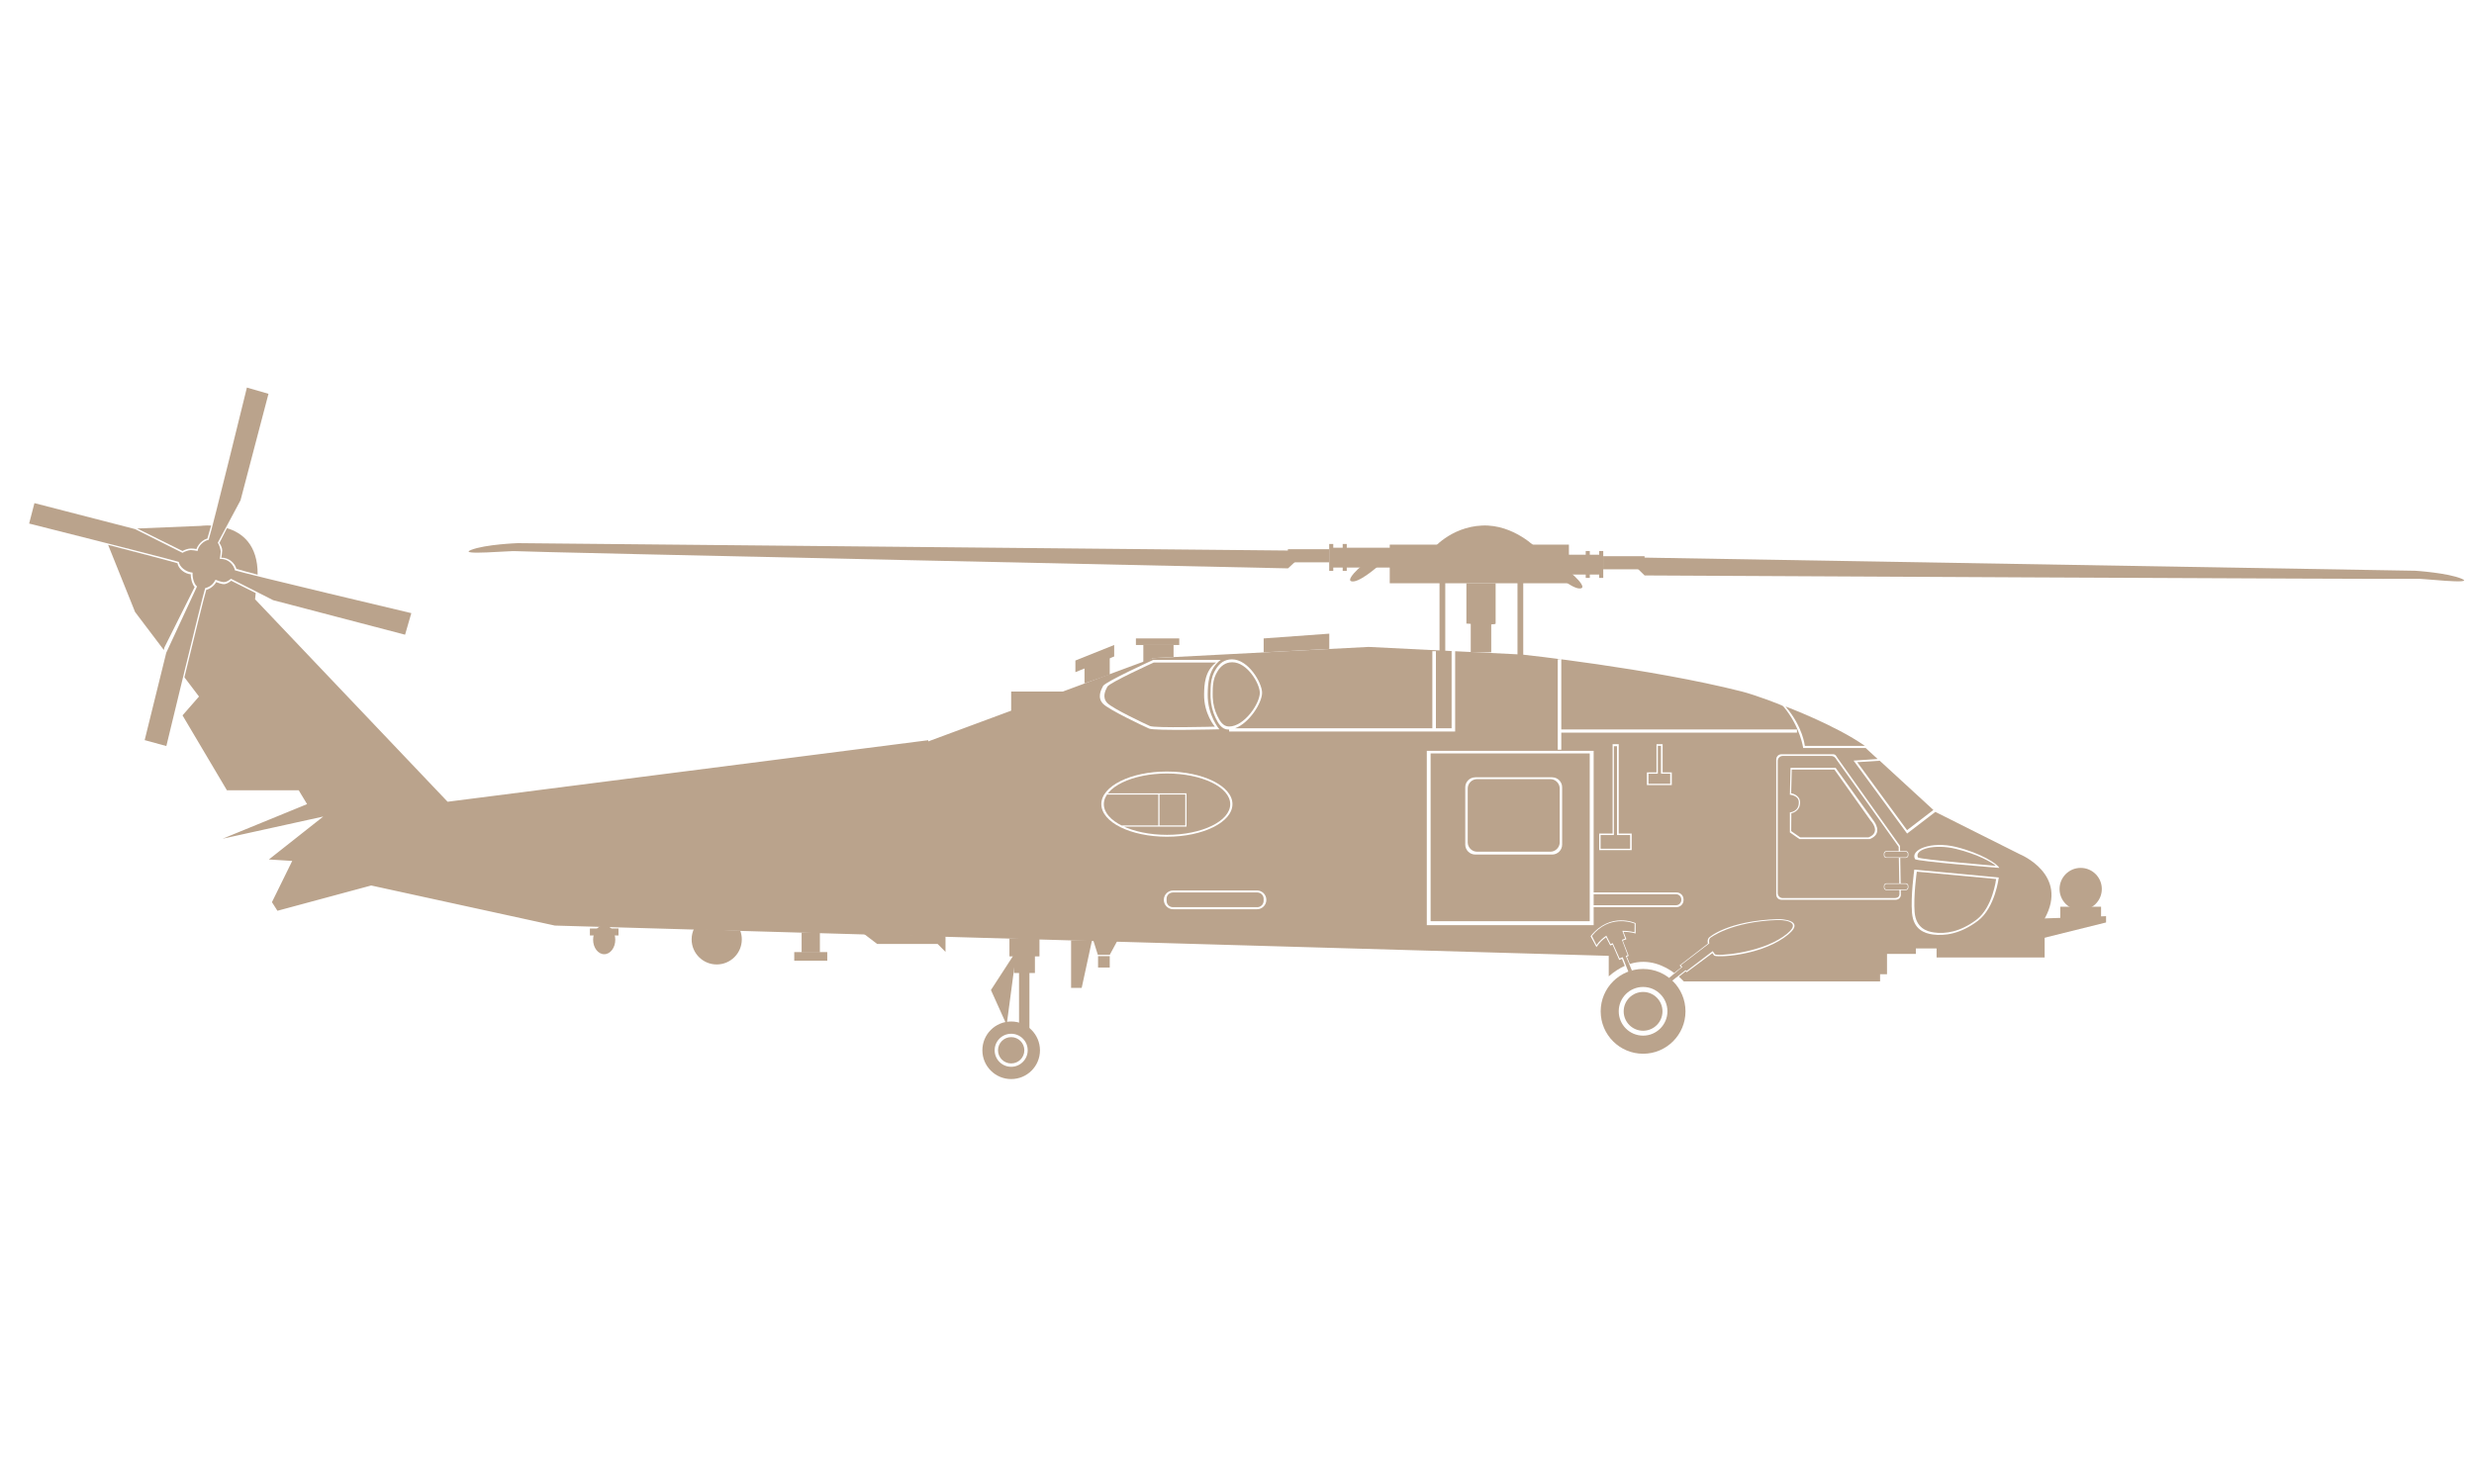 <?xml version="1.0" encoding="utf-8"?>
<!-- Generator: Adobe Illustrator 27.6.1, SVG Export Plug-In . SVG Version: 6.00 Build 0)  -->
<svg version="1.1" xmlns="http://www.w3.org/2000/svg" xmlns:xlink="http://www.w3.org/1999/xlink" x="0px" y="0px"
	 viewBox="0 0 500 300" style="enable-background:new 0 0 500 300;" xml:space="preserve">
<style type="text/css">
	.st0{display:none;}
	.st1{display:inline;fill:#16A6D8;}
	.st2{fill:#033449;}
	.st3{fill-rule:evenodd;clip-rule:evenodd;fill:#253744;}
	.st4{fill-rule:evenodd;clip-rule:evenodd;fill:#033449;}
	.st5{fill:#253744;}
	.st6{fill:#9E8961;}
	.st7{fill:#053349;}
	.st8{fill:#00334A;}
	.st9{fill:#1A1A1A;}
	.st10{fill:#CCCCCC;}
	.st11{fill:#1D3D49;}
	.st12{fill:#003C54;}
	.st13{fill:#FFFFFF;}
	.st14{fill:#E8E8E8;}
	.st15{fill:#0E2A35;}
	.st16{fill:#D3D3D3;}
	.st17{fill:#A7A7A7;}
	.st18{fill:#3F6576;}
	.st19{fill:#2D3841;}
	.st20{opacity:0.6;fill:#003C54;fill-opacity:0.6;}
	.st21{fill:#0D2A35;}
	.st22{fill:#DBBB6B;}
	.st23{fill:#FFFCB4;}
	.st24{fill:none;stroke:#3F6576;stroke-miterlimit:10;}
	.st25{opacity:0.2;fill:#3F6576;}
	.st26{opacity:0.7;}
	.st27{clip-path:url(#SVGID_00000171698643756555322600000018443674168383881149_);fill:#3F6576;}
	.st28{clip-path:url(#SVGID_00000171698643756555322600000018443674168383881149_);}
	.st29{filter:url(#Adobe_OpacityMaskFilter);}
	.st30{filter:url(#Adobe_OpacityMaskFilter_00000041985570551721523120000017531769921710688191_);}
	
		.st31{mask:url(#SVGID_00000067208165580451113440000012281647392903563924_);fill:url(#SVGID_00000170998700746572009600000011382028751009382310_);}
	.st32{opacity:0.7;fill:url(#SVGID_00000146491657069769096220000003155674132938195886_);}
	.st33{filter:url(#Adobe_OpacityMaskFilter_00000096042587066586812020000006585412469328731780_);}
	.st34{filter:url(#Adobe_OpacityMaskFilter_00000101070107320382632560000005362324154410454156_);}
	
		.st35{mask:url(#SVGID_00000043458967761060338240000002909863608730685847_);fill:url(#SVGID_00000141420356750274805580000004880392385066664119_);}
	.st36{fill:url(#SVGID_00000011710277618807581530000017425352153616355757_);}
	.st37{filter:url(#Adobe_OpacityMaskFilter_00000036249310817412607460000003131328244484090545_);}
	.st38{filter:url(#Adobe_OpacityMaskFilter_00000088840313250805255220000001507284920255737526_);}
	
		.st39{mask:url(#SVGID_00000103967128712772495480000013404614661817485990_);fill:url(#SVGID_00000031916263505973936500000004521010312550379148_);}
	.st40{opacity:0.7;fill:url(#SVGID_00000114784651026888832120000010400664094002050985_);}
	.st41{filter:url(#Adobe_OpacityMaskFilter_00000106121519169641517100000006767628428839899327_);}
	.st42{filter:url(#Adobe_OpacityMaskFilter_00000114058553958038876600000010711487880245941397_);}
	
		.st43{mask:url(#SVGID_00000070824631241365150130000007147644801106319768_);fill:url(#SVGID_00000091721984497176897700000010167939325822028194_);}
	.st44{fill:url(#SVGID_00000129892893877466951400000013493576189883324561_);}
	.st45{filter:url(#Adobe_OpacityMaskFilter_00000158715485491927164690000007992558466690611375_);}
	.st46{filter:url(#Adobe_OpacityMaskFilter_00000078762193068184626010000001449031840308426131_);}
	
		.st47{mask:url(#SVGID_00000063619590270929743570000010489764561687728046_);fill:url(#SVGID_00000031903251211231731370000011731795078269004215_);}
	.st48{opacity:0.7;fill:url(#SVGID_00000023247348016713056420000007560317259202810532_);}
	.st49{filter:url(#Adobe_OpacityMaskFilter_00000072240220008965647880000003611024355467144088_);}
	.st50{filter:url(#Adobe_OpacityMaskFilter_00000062150613200893922670000008491674907431865001_);}
	
		.st51{mask:url(#SVGID_00000026142746158211886140000008316566788593555892_);fill:url(#SVGID_00000003067403097139101590000015439419592982773922_);}
	.st52{fill:url(#SVGID_00000032613615249102292140000009520527534714209669_);}
	.st53{filter:url(#Adobe_OpacityMaskFilter_00000153663501900136019890000016270549410287706774_);}
	.st54{filter:url(#Adobe_OpacityMaskFilter_00000008125902624803672030000018433759839802047370_);}
	
		.st55{mask:url(#SVGID_00000026873730373226809330000008166821105602511262_);fill:url(#SVGID_00000102505288960268953270000010659106641130971839_);}
	.st56{opacity:0.7;fill:url(#SVGID_00000136394292130345189500000007546650129086145681_);}
	.st57{filter:url(#Adobe_OpacityMaskFilter_00000170236615939711890200000017613574020945628300_);}
	.st58{filter:url(#Adobe_OpacityMaskFilter_00000075120202030590367490000007659892865805249680_);}
	
		.st59{mask:url(#SVGID_00000067936222952913221900000003232766432787131293_);fill:url(#SVGID_00000004547930364120484010000009337818312989012661_);}
	.st60{fill:url(#SVGID_00000029761761513616602700000015924377720335184029_);}
	.st61{filter:url(#Adobe_OpacityMaskFilter_00000036242004530528922130000011785277377765205392_);}
	.st62{filter:url(#Adobe_OpacityMaskFilter_00000075841979681473769380000008111113846342306968_);}
	
		.st63{mask:url(#SVGID_00000141449373929707324010000011025899031455958926_);fill:url(#SVGID_00000089546211243893892620000003665940352489457327_);}
	.st64{opacity:0.7;fill:url(#SVGID_00000132048851198164537690000001601280078105932951_);}
	.st65{filter:url(#Adobe_OpacityMaskFilter_00000156554354775657893330000010066286366549641380_);}
	.st66{filter:url(#Adobe_OpacityMaskFilter_00000072249690602958135770000014444536427374968486_);}
	
		.st67{mask:url(#SVGID_00000049182381262998026430000003378159924222189195_);fill:url(#SVGID_00000057866796646646049160000010929738191180021172_);}
	.st68{fill:url(#SVGID_00000132798791495052791310000003936058049147271836_);}
	.st69{filter:url(#Adobe_OpacityMaskFilter_00000144330649748719834020000001714717781891550620_);}
	.st70{filter:url(#Adobe_OpacityMaskFilter_00000140731000157071187220000005867546435792415385_);}
	
		.st71{mask:url(#SVGID_00000052090322770676177670000001651472307376146109_);fill:url(#SVGID_00000005267393233107825190000014385147409374407831_);}
	.st72{opacity:0.7;fill:url(#SVGID_00000059281366175107365800000000572693238152586144_);}
	.st73{filter:url(#Adobe_OpacityMaskFilter_00000060004706220940560920000011287393517456354227_);}
	.st74{filter:url(#Adobe_OpacityMaskFilter_00000127044772985839402280000008596748619516944264_);}
	
		.st75{mask:url(#SVGID_00000037665650378655245550000000025893575289800587_);fill:url(#SVGID_00000108273993775817676200000002899680305638633911_);}
	.st76{fill:url(#SVGID_00000076584826222170728730000009093514990402861973_);}
	.st77{filter:url(#Adobe_OpacityMaskFilter_00000107551212549388652640000011350639525882902461_);}
	.st78{filter:url(#Adobe_OpacityMaskFilter_00000070112378254766667550000002254809418792562609_);}
	
		.st79{mask:url(#SVGID_00000121974322541019817600000005532244690704818081_);fill:url(#SVGID_00000039816076336137347090000001280694877821435813_);}
	.st80{opacity:0.7;fill:url(#SVGID_00000106851673098563686030000015151094753248619444_);}
	.st81{filter:url(#Adobe_OpacityMaskFilter_00000006700594205690912950000016634838744932114826_);}
	.st82{filter:url(#Adobe_OpacityMaskFilter_00000041296099185362433340000016020051267479884944_);}
	
		.st83{mask:url(#SVGID_00000119087441348872371820000005828343798618768556_);fill:url(#SVGID_00000021813185403182736330000015774856779220695732_);}
	.st84{fill:url(#SVGID_00000072253019639989479410000007845495666258203314_);}
	.st85{filter:url(#Adobe_OpacityMaskFilter_00000131346152350809245140000011766321599618550200_);}
	.st86{filter:url(#Adobe_OpacityMaskFilter_00000124851742853730345910000004196745577767775104_);}
	
		.st87{mask:url(#SVGID_00000063626921048685386770000005151580068909107097_);fill:url(#SVGID_00000154423269673964330730000006547021471015055031_);}
	.st88{opacity:0.7;fill:url(#SVGID_00000034780779941017592380000002896158391548981177_);}
	.st89{filter:url(#Adobe_OpacityMaskFilter_00000133525544450718739300000013955779654741386887_);}
	.st90{filter:url(#Adobe_OpacityMaskFilter_00000078024459287020880860000003962378606426090382_);}
	
		.st91{mask:url(#SVGID_00000070821603775557649070000015322373598661371825_);fill:url(#SVGID_00000104666850541769760160000017295713542663153063_);}
	.st92{fill:url(#SVGID_00000033344658705056273960000007922030341492314286_);}
	.st93{opacity:0.8;fill:#3F6576;}
	.st94{clip-path:url(#SVGID_00000046340782457089599970000007743517386427630469_);}
	.st95{clip-path:url(#SVGID_00000094580213505517329650000015635699778387123637_);}
	.st96{clip-path:url(#SVGID_00000165949452635968251880000014682285323116611508_);}
	.st97{clip-path:url(#SVGID_00000031912583282523715320000017061461774308173700_);fill:#3F6576;}
	.st98{clip-path:url(#SVGID_00000031912583282523715320000017061461774308173700_);}
	.st99{filter:url(#Adobe_OpacityMaskFilter_00000154400311468951851310000009609286332354898613_);}
	.st100{filter:url(#Adobe_OpacityMaskFilter_00000175316369623831448000000013563740285800868501_);}
	
		.st101{mask:url(#SVGID_00000126323346684350283100000009723008957447336087_);fill:url(#SVGID_00000054983385621548352000000011175962757514935722_);}
	.st102{opacity:0.7;fill:url(#SVGID_00000005256692134458514140000007501776949415183011_);}
	.st103{filter:url(#Adobe_OpacityMaskFilter_00000152260525141843285610000018178138504383188671_);}
	.st104{filter:url(#Adobe_OpacityMaskFilter_00000051350125636940378440000011180965348404120454_);}
	
		.st105{mask:url(#SVGID_00000022544748887478181590000004130228776667696059_);fill:url(#SVGID_00000090254871026812680660000018327336346661765270_);}
	.st106{fill:url(#SVGID_00000013914370477099189850000011660806749018033585_);}
	.st107{filter:url(#Adobe_OpacityMaskFilter_00000135669927107748861770000013371394194330471052_);}
	.st108{filter:url(#Adobe_OpacityMaskFilter_00000152984714418821286300000016220275460646675871_);}
	
		.st109{mask:url(#SVGID_00000126303773747049409010000014502683870058797246_);fill:url(#SVGID_00000134948756320065970490000013761888168943928755_);}
	.st110{opacity:0.7;fill:url(#SVGID_00000171688599311873312720000005039765679619169702_);}
	.st111{filter:url(#Adobe_OpacityMaskFilter_00000088122829209208614500000008691878238398403238_);}
	.st112{filter:url(#Adobe_OpacityMaskFilter_00000143591489059783466660000005077294279615750559_);}
	
		.st113{mask:url(#SVGID_00000137821999900672042440000006191665469491840136_);fill:url(#SVGID_00000164493129102875649740000001510873068747276719_);}
	.st114{fill:url(#SVGID_00000018198457133169105630000010016911168107526033_);}
	.st115{filter:url(#Adobe_OpacityMaskFilter_00000059275735374631857930000004047848898929642138_);}
	.st116{filter:url(#Adobe_OpacityMaskFilter_00000138568827400548315310000010446757070601338291_);}
	
		.st117{mask:url(#SVGID_00000093149930192217499350000017331479845885756591_);fill:url(#SVGID_00000158013969261326897490000002117499052686845321_);}
	.st118{opacity:0.7;fill:url(#SVGID_00000061464647656376588340000011032362738469513121_);}
	.st119{filter:url(#Adobe_OpacityMaskFilter_00000016047684335347620660000003812382783790192302_);}
	.st120{filter:url(#Adobe_OpacityMaskFilter_00000040534434618398322800000007031382979874293396_);}
	
		.st121{mask:url(#SVGID_00000060002986839556981840000017565674475865231767_);fill:url(#SVGID_00000044174382724375559890000011168845407342812602_);}
	.st122{fill:url(#SVGID_00000182528142988341635040000010638305373273055142_);}
	.st123{filter:url(#Adobe_OpacityMaskFilter_00000039850237611185755320000001485208972237904569_);}
	.st124{filter:url(#Adobe_OpacityMaskFilter_00000147219779299238524630000017951289599886450334_);}
	
		.st125{mask:url(#SVGID_00000071523983789004775470000007688663851220833945_);fill:url(#SVGID_00000039096695598365820210000002186535199988003209_);}
	.st126{opacity:0.7;fill:url(#SVGID_00000170248462590722288650000010175394783661939890_);}
	.st127{filter:url(#Adobe_OpacityMaskFilter_00000083050569188669892940000005069788263112275390_);}
	.st128{filter:url(#Adobe_OpacityMaskFilter_00000170239545960400875680000011009290713339300273_);}
	
		.st129{mask:url(#SVGID_00000029763364892830108250000006072655926398370701_);fill:url(#SVGID_00000033368830446308924910000002411494852743067581_);}
	.st130{fill:url(#SVGID_00000176006162406184294200000011693033447585444278_);}
	.st131{filter:url(#Adobe_OpacityMaskFilter_00000068658137653826139370000015665591285848581518_);}
	.st132{filter:url(#Adobe_OpacityMaskFilter_00000115512070843488671930000016312057272625123507_);}
	
		.st133{mask:url(#SVGID_00000108988204982219430290000011155360743372749232_);fill:url(#SVGID_00000147930432446396522570000013318351961697195696_);}
	.st134{opacity:0.7;fill:url(#SVGID_00000032650393782734629250000003454336741616723874_);}
	.st135{filter:url(#Adobe_OpacityMaskFilter_00000145060164241069100370000002185638491858156724_);}
	.st136{filter:url(#Adobe_OpacityMaskFilter_00000145041801911194974650000009176490905476122808_);}
	
		.st137{mask:url(#SVGID_00000025430004408006841350000010067181828888248748_);fill:url(#SVGID_00000131359261401294082020000006075587584037771651_);}
	.st138{fill:url(#SVGID_00000009573446486164697490000014756899434898121865_);}
	.st139{filter:url(#Adobe_OpacityMaskFilter_00000057107981680441118110000005312870929110690482_);}
	.st140{filter:url(#Adobe_OpacityMaskFilter_00000160910849107010015870000007294197654394789524_);}
	
		.st141{mask:url(#SVGID_00000057147851576888247590000008891670443773711748_);fill:url(#SVGID_00000072970079916859175290000013333100559217905325_);}
	.st142{opacity:0.7;fill:url(#SVGID_00000152982799708640494590000012870913423306492329_);}
	.st143{filter:url(#Adobe_OpacityMaskFilter_00000064351242010804238750000014093601458949982901_);}
	.st144{filter:url(#Adobe_OpacityMaskFilter_00000035528276350626379840000009420329947828370347_);}
	
		.st145{mask:url(#SVGID_00000027594483655918639940000004358427196815975098_);fill:url(#SVGID_00000012445955880508974200000003822163672013343673_);}
	.st146{fill:url(#SVGID_00000181789501283543115290000003717517229803874226_);}
	.st147{filter:url(#Adobe_OpacityMaskFilter_00000154408838686644932160000006268345027912766637_);}
	.st148{filter:url(#Adobe_OpacityMaskFilter_00000171695419093124570290000001986101095069969307_);}
	
		.st149{mask:url(#SVGID_00000080921896275130133440000005872300636050673803_);fill:url(#SVGID_00000098197497344489809880000008605167577617821598_);}
	.st150{opacity:0.7;fill:url(#SVGID_00000109020798767064942010000010846949048874212752_);}
	.st151{filter:url(#Adobe_OpacityMaskFilter_00000174592697032683146860000009501200656512698043_);}
	.st152{filter:url(#Adobe_OpacityMaskFilter_00000089543489659371767960000017398360558934342331_);}
	
		.st153{mask:url(#SVGID_00000110458555067985549200000009467471760192763069_);fill:url(#SVGID_00000170967066422250773550000000427073044010468518_);}
	.st154{fill:url(#SVGID_00000088095599285386947800000017739894047650007452_);}
	.st155{filter:url(#Adobe_OpacityMaskFilter_00000078728213698059865550000011344475897338618046_);}
	.st156{filter:url(#Adobe_OpacityMaskFilter_00000100349339128739572990000006212834362333442691_);}
	
		.st157{mask:url(#SVGID_00000019667685744288172000000010168109749298409368_);fill:url(#SVGID_00000088122281881606407650000013710432414997736085_);}
	.st158{opacity:0.7;fill:url(#SVGID_00000152222357736031390840000004088344762992153770_);}
	.st159{filter:url(#Adobe_OpacityMaskFilter_00000078759220199725477970000012100017791805601711_);}
	.st160{filter:url(#Adobe_OpacityMaskFilter_00000125560913250166091220000003503205378477625220_);}
	
		.st161{mask:url(#SVGID_00000153705983872065345280000011099998002815019187_);fill:url(#SVGID_00000052094651556356473420000002738793598098992269_);}
	.st162{fill:url(#SVGID_00000166662287948187844600000002235217629426714757_);}
	.st163{clip-path:url(#SVGID_00000080164512524833411530000003275074378249765263_);}
	.st164{clip-path:url(#SVGID_00000133498836595285823900000007642542835967987114_);}
	.st165{clip-path:url(#SVGID_00000124157979945180998790000017039723757815062404_);}
	.st166{fill:#231F20;}
	.st167{fill:none;stroke:#231F20;stroke-width:0.767;stroke-miterlimit:10;}
	.st168{fill:none;}
	.st169{opacity:0.1;fill:#131313;}
	.st170{fill:#2E2E2D;}
	.st171{fill:#3C3C3B;}
	.st172{fill:#F0B87D;}
	.st173{opacity:0.1;fill:#050504;}
	.st174{clip-path:url(#SVGID_00000127023559550167302350000003424384605473666708_);}
	.st175{fill:#7B4F19;stroke:#9A9318;stroke-width:0;stroke-linecap:round;stroke-linejoin:round;}
	.st176{fill:#7B4F19;}
	.st177{fill:#333333;}
	.st178{fill:#DCC798;}
	.st179{fill:#BCBCBC;}
	.st180{fill:#6D6D6D;}
	.st181{clip-path:url(#SVGID_00000053511612795448616710000013620722945563376298_);}
	.st182{fill:#FFC990;}
	.st183{clip-path:url(#SVGID_00000043417966879877917670000006571956235830588816_);}
	.st184{opacity:0.1;fill:#1D1D1B;}
	.st185{fill:#A69983;}
	.st186{fill:#FAC48E;}
	.st187{fill:#262625;}
	.st188{clip-path:url(#SVGID_00000090974870592435051740000007235070064624287382_);}
	.st189{fill:#30302F;}
	.st190{fill:#131313;}
	.st191{clip-path:url(#SVGID_00000108992477906270880270000007922677888266920322_);}
	.st192{opacity:0.15;fill:#1D1D1B;}
	.st193{clip-path:url(#SVGID_00000109715432479144534360000016688372945977478300_);}
	.st194{fill:#565858;}
	.st195{clip-path:url(#SVGID_00000037675575878758228140000001839575176757821585_);}
	.st196{clip-path:url(#SVGID_00000148652330424276590700000002292199989149394309_);}
	.st197{fill:#CBBBA0;}
	.st198{fill:#FFCF9F;}
	.st199{clip-path:url(#SVGID_00000030451797759712086790000004292700975564735167_);}
	.st200{clip-path:url(#SVGID_00000155846470813557116050000013453521132216030338_);}
	.st201{fill:#D1D1D1;}
	.st202{fill:#603515;}
	.st203{fill:#E3E3E3;}
	.st204{fill:#121212;}
	.st205{fill:#1F333E;}
	.st206{fill:#2D2C2F;}
	.st207{fill:#0D0D0D;}
	.st208{clip-path:url(#SVGID_00000166676638345352179930000016672476654893398707_);}
	.st209{clip-path:url(#SVGID_00000129178977670617185140000009297036255363716026_);}
	.st210{fill:#1A171B;}
	.st211{fill:none;stroke:#6F7072;stroke-width:2.394;stroke-linecap:round;stroke-linejoin:round;stroke-miterlimit:10;}
	.st212{fill:#2B637D;}
	.st213{opacity:0.2;fill:#00334A;}
	.st214{opacity:0.2;fill:#1D1D1B;}
	.st215{opacity:0.6;}
	.st216{fill:#782407;}
	.st217{fill:none;stroke:#00334A;stroke-width:4.384;stroke-miterlimit:10;}
	.st218{fill:none;stroke:#00334A;stroke-width:1.032;stroke-miterlimit:10;}
	.st219{stroke:#00334A;stroke-width:5;stroke-miterlimit:10;}
	.st220{fill:none;stroke:#00334A;stroke-miterlimit:10;}
	.st221{fill:#00334A;stroke:#00334A;stroke-width:5.669;stroke-miterlimit:10;}
	.st222{fill:none;stroke:#00334A;stroke-width:0.454;stroke-miterlimit:10;}
	.st223{fill:none;stroke:#00334A;stroke-width:1.034;stroke-miterlimit:10;}
	.st224{fill:none;stroke:#00334A;stroke-width:1.139;stroke-miterlimit:10;}
	.st225{fill:none;stroke:#00334A;stroke-width:1.212;stroke-miterlimit:10;}
	.st226{stroke:#00334A;stroke-width:3.706;stroke-miterlimit:10;}
	.st227{fill:none;stroke:#00334A;stroke-width:0.993;stroke-miterlimit:10;}
	.st228{fill:none;stroke:#00334A;stroke-width:2;stroke-miterlimit:10;}
	.st229{display:none;fill:none;}
	.st230{fill:#043449;}
	.st231{fill:none;stroke:#043449;stroke-width:1.115;stroke-miterlimit:10;}
	.st232{stroke:#00334A;stroke-width:4.886;stroke-miterlimit:10;}
	.st233{fill:none;stroke:#00334A;stroke-width:0.755;stroke-miterlimit:10;}
	.st234{fill:none;stroke:#00334A;stroke-width:0.716;stroke-miterlimit:10;}
	.st235{fill:none;stroke:#00334A;stroke-width:0.758;stroke-miterlimit:10;}
	.st236{fill:none;stroke:#00334A;stroke-width:0.7;stroke-miterlimit:10;}
	.st237{fill:none;stroke:#00334A;stroke-width:0.571;stroke-miterlimit:10;}
	.st238{fill:none;stroke:#00334A;stroke-width:0.918;stroke-miterlimit:10;}
	.st239{fill:none;stroke:#00334A;stroke-width:1.07;stroke-miterlimit:10;}
	.st240{fill:none;stroke:#00334A;stroke-width:0.834;stroke-miterlimit:10;}
	.st241{fill:none;stroke:#00334A;stroke-width:1.166;stroke-miterlimit:10;}
	.st242{fill:none;stroke:#00334A;stroke-width:1.509;stroke-miterlimit:10;}
	.st243{fill:none;stroke:#00334A;stroke-width:3.019;stroke-miterlimit:10;}
	.st244{fill:none;stroke:#00334A;stroke-width:1.59;stroke-miterlimit:10;}
	.st245{fill:none;stroke:#033449;stroke-miterlimit:10;}
	.st246{fill:none;stroke:#033449;stroke-width:2;stroke-miterlimit:10;}
	.st247{fill:#033449;stroke:#FFFFFF;stroke-miterlimit:10;}
	.st248{fill:#233744;}
	.st249{fill:#BAA38C;}
	.st250{fill:none;stroke:#00334A;stroke-width:1.299;stroke-miterlimit:10;}
	.st251{fill:none;stroke:#00334A;stroke-width:1.331;stroke-miterlimit:10;}
</style>
<g id="BG" class="st0">
</g>
<g id="Layer_1">
	<g>
		<g>
			<path class="st249" d="M44.72,112.74c1.55-0.03,2.76,1.1,3.05,2.25c0.54,0.18,2.13,0.61,4.3,1.19l0-0.02
				c0.05-6.08-3.16-8.48-6.2-9.39l-1.53,2.99c0.29,0.43,0.57,0.98,0.57,1.54C44.92,111.56,44.79,112.5,44.72,112.74z"/>
			<path class="st249" d="M38.6,110.88c0.3,0,0.83,0.04,1.09,0.13c-0.04,0.06,0.61-1.73,2.22-2.13c0.13-0.4,0.4-1.34,0.76-2.64
				c-1.25-0.05-2.12,0.07-2.12,0.07l-12.83,0.53l9.17,4.55C37.31,111.13,38.06,110.88,38.6,110.88z"/>
			<path class="st249" d="M408.25,172.71l-17.11-8.58l-5.71,4.38l-10.82-14.75c0.2,0,4.88-0.32,4.88-0.32l11.65,10.69l-14.08-12.91
				h-12.63c0,0-0.58-4.35-4.04-8.45c-0.23-0.27-5.88-2.35-8.37-2.98c-18.57-4.71-44.43-7.47-44.43-7.47l-13.5-0.67v15.58v0.07v0.58
				h-45.68v-0.4c-0.04,0-0.09,0.01-0.13,0.01c-1.38,0-2.07-1.25-2.62-2.38c-0.56-1.16-0.93-2.59-1-4.07c-0.03-0.55,0-0.85,0-1.38
				c0-0.46,0.02-0.92,0.06-1.36c0.12-1.26,0.49-2.23,1.06-3.11c0.67-1.05,1.64-1.9,3.2-1.9c3.33,0,6.08,4.75,6.09,6.75
				c0,2.08-2.6,6.14-5.46,7.19h39.87v-15.59h0.72v15.59h3.17v-15.59h0.44l-17.22-0.86l-43.58,2.27l-45.41,16.83v-0.24l-97.14,12.44
				l-38.91-40.93l0.13-1.26l-4.96-2.49c-0.45,0.34-0.91,0.69-1.51,0.69c-0.39,0-1.18-0.26-1.52-0.41c-0.36,0.66-1.16,1.36-2,1.56
				c-0.42,1.33-2.55,10.01-4.42,17.68l2.95,3.89l-3.33,3.81l8.97,15.14h14.51l1.69,2.8l-17.07,6.99l20.34-4.48l-10.99,8.68
				l4.72,0.29l-4.1,8.34l1.11,1.74l18.95-5.11l24.01,5.24l0.28,0.06l12.83,2.8l212.99,6.12v4.15c1.11-0.97,2.19-1.65,3.24-2.12
				l-0.58-1.43l-0.54,0.24l-1.35-3.11l-0.46,0.18l-0.86-1.66c-0.68,0.46-1.35,1.1-1.93,1.99l-1.19-2.21c4.01-5.02,9.1-2.64,9.1-2.64
				v0.04v2.06c0,0-1.04-0.36-2.45-0.33l0.59,1.48l-0.73,0.28l1.19,3.08l-0.37,0.16l0.6,1.48c3.86-1.22,7.12,0.44,9.04,1.87
				l-0.06-0.05l1.44-1.15l-0.36-0.36l5.72-4.42c-0.1-0.44-0.08-0.86,0.18-1.18c0,0,3.62-3.46,14.12-3.78c0,0,6.43,0.04,1.06,3.78
				c-5.37,3.74-13.83,4.03-14.12,3.58c-0.06-0.09-0.18-0.27-0.32-0.48l-5.22,3.88l-0.2-0.2l-1.35,1.08l-0.05-0.04
				c0.66,0.58,1.03,1.01,1.02,1h39.68v-1.45h1.4v-4.1h5.83v-1.11h4.19v1.83h21.84v-7.86C418.18,176.76,408.25,172.71,408.25,172.71z
				 M222.93,138.68c0.46-0.87,10.15-5.28,10.15-5.28h13.63c-2.5,1.84-2.6,4.91-2.63,6.91c-0.08,4.3,2.36,7.12,2.36,7.12
				s-13.11,0.34-14.2-0.14c-1.08-0.48-8.1-3.78-9.3-5.01C221.73,141.04,222.47,139.54,222.93,138.68z M222.58,162.56
				c0-3.64,5.93-6.59,13.25-6.59s13.25,2.95,13.25,6.59c0,3.64-5.93,6.59-13.25,6.59S222.58,166.21,222.58,162.56z M254.03,183.81
				h-16.92c-1.05,0-1.9-0.85-1.9-1.9c0-1.05,0.85-1.9,1.9-1.9h16.92c1.05,0,1.9,0.85,1.9,1.9
				C255.94,182.95,255.09,183.81,254.03,183.81z M340.25,181.96c0,0.79-0.64,1.42-1.42,1.42h-16.75v3.65h-33.72v-35.25h33.72v28.63
				h16.75c0.79,0,1.42,0.64,1.42,1.42V181.96z M329.77,168.51v3.34h-6.57v-3.34h2.71v-18.07h1.24v18.07H329.77z M337.87,156.15v2.55
				h-5.03v-2.55h1.94v-5.71h1.24v5.71H337.87z M315.54,148.12v3.44h-0.72v-18.28h0.72v14.19h47.63v0.64H315.54z M385.68,172.91
				c0,0.28-0.23,0.51-0.51,0.51h-1.13c0.03,1.56,0.06,3.58,0.09,5.15h1.04c0.28,0,0.51,0.23,0.51,0.51v0.35
				c0,0.28-0.23,0.51-0.51,0.51h-1.02c0.01,0.64,0.02,1.05,0.02,1.06c-0.03,0.21-0.12,0.39-0.25,0.54
				c-0.19,0.22-0.47,0.35-0.78,0.35h-23.12c-0.57,0-1.04-0.46-1.04-1.04v-27.33c0-0.57,0.46-1.04,1.04-1.04h10.15
				c0.57,0,0.74-0.06,1.19,0.75L383.99,171c0,0.01,0.01,0.42,0.02,1.05h1.16c0.28,0,0.51,0.23,0.51,0.51V172.91z M399.72,186.16
				c-3.52,2.65-6.68,3.08-9.11,2.75c-1.63-0.22-3.91-0.98-4.19-4.37c-0.29-3.39,0.46-8.74,0.46-8.74c0.26,0,17.08,1.59,17.08,1.59
				S403.24,183.51,399.72,186.16z M387.04,173.68c-1.06-1.88,3.23-3.71,8.29-2.46c5.06,1.25,8.39,3.45,8.73,4.23
				C404.06,175.45,387.29,174.13,387.04,173.68z"/>
			<path class="st249" d="M339.25,197.36c-0.24-0.21-0.5-0.43-0.81-0.66L339.25,197.36z"/>
			<path class="st249" d="M38.56,116.1c-1.21-0.1-2.48-1.07-2.7-2.24c-1.72-0.51-7.81-2.1-14.01-3.71l5.45,13.57l5.81,7.68
				l0.12-0.52l6.11-12.21C38.83,118.08,38.5,116.79,38.56,116.1z"/>
		</g>
		<path class="st249" d="M360.86,142.82c0,0,9.97,3.71,16.03,7.96h-12.13C364.75,150.78,364.41,146.97,360.86,142.82z"/>
		<g>
			<circle class="st249" cx="420.51" cy="179.72" r="4.27"/>
			<rect x="416.39" y="183.3" class="st249" width="8.24" height="2.49"/>
			<polyline class="st249" points="412.84,185.68 425.64,185.21 425.64,186.48 412.84,189.66 			"/>
		</g>
		<path class="st249" d="M332.07,195.88c-4.73,0-8.57,3.84-8.57,8.57c0,4.73,3.84,8.57,8.57,8.57c4.73,0,8.57-3.84,8.57-8.57
			C340.64,199.71,336.8,195.88,332.07,195.88z M332.07,209.36c-2.72,0-4.92-2.2-4.92-4.92c0-2.72,2.2-4.92,4.92-4.92
			c2.72,0,4.92,2.2,4.92,4.92C336.99,207.16,334.78,209.36,332.07,209.36z"/>
		<path class="st249" d="M332.07,200.53c-2.16,0-3.92,1.75-3.92,3.92c0,2.16,1.75,3.92,3.92,3.92c2.16,0,3.92-1.75,3.92-3.92
			C335.99,202.28,334.23,200.53,332.07,200.53z"/>
		<path class="st249" d="M204.36,206.5c-3.21,0-5.82,2.6-5.82,5.82c0,3.21,2.6,5.82,5.82,5.82s5.82-2.6,5.82-5.82
			C210.17,209.11,207.57,206.5,204.36,206.5z M204.36,215.66c-1.84,0-3.34-1.49-3.34-3.34c0-1.84,1.49-3.34,3.34-3.34
			c1.84,0,3.34,1.49,3.34,3.34C207.7,214.16,206.2,215.66,204.36,215.66z"/>
		<path class="st249" d="M204.36,209.66c-1.47,0-2.66,1.19-2.66,2.66c0,1.47,1.19,2.66,2.66,2.66s2.66-1.19,2.66-2.66
			C207.02,210.85,205.83,209.66,204.36,209.66z"/>
		<polygon class="st249" points="220.87,189.83 221.88,193.03 224.28,193.03 225.92,190 		"/>
		<rect x="221.92" y="193.29" class="st249" width="2.36" height="2.3"/>
		<polygon class="st249" points="216.47,190.08 216.47,199.71 218.61,199.71 220.7,190.08 		"/>
		<rect x="204.01" y="189.72" class="st249" width="6.07" height="3.62"/>
		<rect x="204.93" y="193.08" class="st249" width="4.23" height="3.62"/>
		<rect x="205.95" y="195.19" class="st249" width="2.1" height="13.52"/>
		<polyline class="st249" points="205.44,192.18 200.27,200.14 203.45,207.2 		"/>
		<polyline class="st249" points="174.53,188.73 177.28,190.83 189.5,190.83 191.09,192.43 191.09,189.23 		"/>
		<rect x="162.01" y="188.52" class="st249" width="3.69" height="4.03"/>
		<rect x="160.52" y="192.47" class="st249" width="6.67" height="1.75"/>
		<path class="st249" d="M149.61,188.16c0.2,0.54,0.31,1.13,0.31,1.74c0,2.8-2.27,5.07-5.07,5.07s-5.07-2.27-5.07-5.07
			c0-0.79,0.18-1.53,0.5-2.19"/>
		<g>
			<rect x="119.22" y="187.7" class="st249" width="5.78" height="1.41"/>
			<ellipse class="st249" cx="122.11" cy="189.97" rx="2.24" ry="2.93"/>
		</g>
		<polygon class="st249" points="60.88,174.45 73.33,176.31 57.91,181.31 		"/>
		<polygon class="st249" points="204.36,144.06 204.36,139.8 215.34,139.8 		"/>
		<polyline class="st249" points="219.18,134.56 219.18,138.16 224.28,136.36 224.28,132.79 		"/>
		<polygon class="st249" points="217.34,133.53 217.34,135.88 225.18,132.71 225.18,130.39 		"/>
		<polygon class="st249" points="231.07,130.39 231.07,134.08 233.01,133.04 237.18,132.82 237.18,130.39 		"/>
		<rect x="229.57" y="129.06" class="st249" width="8.76" height="1.33"/>
		<polygon class="st249" points="255.39,129.06 255.39,131.87 268.65,131.18 268.65,128.1 		"/>
		<path class="st249" d="M296.36,117.91v8.15c0,0,5.91,0.41,5.91,0s0-8.15,0-8.15H296.36z"/>
		<rect x="297.24" y="124.98" class="st249" width="4.14" height="6.89"/>
		<rect x="290.93" y="116.83" class="st249" width="1.16" height="14.8"/>
		<rect x="306.69" y="116.83" class="st249" width="1.16" height="15.97"/>
		<rect x="280.87" y="110.1" class="st249" width="36.21" height="7.81"/>
		<path class="st249" d="M289.23,111.39c0.14-0.27,3.87-4.87,10.33-5.15c6.45-0.28,11.14,4.74,11.14,4.74l-21.47,0.75"/>
		<g>
			<path class="st249" d="M328.64,112.66c0.2,0,159.46,2.72,159.46,2.72s6.59,0.41,9.44,1.63c2.85,1.22-8.49-0.14-9.1,0
				c-0.61,0.14-156.06-0.68-156.06-0.68L328.64,112.66z"/>
			<rect x="324.01" y="112.44" class="st249" width="8.36" height="2.65"/>
			<rect x="323.2" y="111.39" class="st249" width="0.82" height="5.44"/>
			<rect x="320.48" y="111.39" class="st249" width="0.82" height="5.44"/>
			<rect x="309.47" y="112.14" class="st249" width="14.13" height="4.01"/>
			<path class="st249" d="M315.73,114.7c0.38-0.28,5.1,3.74,3.87,4.21c-1.39,0.54-5.23-2.85-5.23-2.85L315.73,114.7z"/>
		</g>
		<g>
			<path class="st249" d="M264.14,111.33c-0.2-0.01-159.48-1.53-159.48-1.53s-6.6,0.23-9.48,1.38c-2.89,1.15,8.49,0.09,9.1,0.24
				c0.61,0.15,156.03,3.48,156.03,3.48L264.14,111.33z"/>
			
				<rect x="260.29" y="111.02" transform="matrix(-1 -1.224647e-16 1.224647e-16 -1 528.934 224.697)" class="st249" width="8.36" height="2.65"/>
			
				<rect x="268.65" y="109.98" transform="matrix(-1 -1.224647e-16 1.224647e-16 -1 538.106 225.387)" class="st249" width="0.82" height="5.44"/>
			
				<rect x="271.36" y="109.98" transform="matrix(-1 -1.224647e-16 1.224647e-16 -1 543.541 225.387)" class="st249" width="0.82" height="5.44"/>
			
				<rect x="269.05" y="110.72" transform="matrix(-1 -1.224647e-16 1.224647e-16 -1 552.238 225.454)" class="st249" width="14.13" height="4.01"/>
			<path class="st249" d="M276.93,113.28c-0.38-0.28-5.1,3.74-3.87,4.21c1.39,0.54,5.23-2.85,5.23-2.85L276.93,113.28z"/>
		</g>
		<g>
			<path class="st249" d="M249.05,133.88c-1.42,0-2.31,0.78-2.93,1.74c-0.52,0.81-0.86,1.7-0.97,2.85
				c-0.04,0.41-0.06,0.82-0.06,1.24c0,0.48-0.02,0.76,0,1.26c0.06,1.35,0.4,2.66,0.92,3.72c0.5,1.03,1.13,2.18,2.39,2.18
				c3.05,0,6.22-4.62,6.21-6.81C254.62,138.23,252.09,133.88,249.05,133.88z"/>
			<path class="st249" d="M245.78,133.93h-12.6c0,0-8.96,4.08-9.38,4.88c-0.42,0.8-1.11,2.18,0,3.32c1.11,1.14,7.6,4.19,8.6,4.64
				c1,0.45,13.13,0.13,13.13,0.13s-2.26-2.6-2.18-6.58C243.38,138.47,243.47,135.63,245.78,133.93z"/>
		</g>
		<path class="st249" d="M346.66,177.22h-15.19c-0.51,0-0.92-0.41-0.92-0.92v-15.62c0-0.51,0.41-0.92,0.92-0.92h15.19
			c0.51,0,0.92,0.41,0.92,0.92v15.62C347.58,176.81,347.17,177.22,346.66,177.22z"/>
		<polygon class="st249" points="326.8,168.81 326.8,150.85 326.17,150.85 326.17,168.81 323.48,168.81 323.48,171.58 
			329.45,171.58 329.45,168.81 		"/>
		<polygon class="st249" points="335.69,156.41 335.69,150.78 335.05,150.78 335.05,156.41 333.16,156.41 333.16,158.45 
			337.55,158.45 337.55,156.41 		"/>
		<path class="st249" d="M387.39,176.21c0.24,0,16.03,1.49,16.03,1.49s-0.68,5.74-3.98,8.23s-6.27,2.89-8.55,2.58
			c-1.53-0.21-3.66-0.92-3.94-4.1C386.68,181.23,387.39,176.21,387.39,176.21z"/>
		<path class="st249" d="M387.6,173.33c-0.71-1.66,3.37-2.8,7.75-1.71c4.38,1.08,7.29,2.74,8.02,3.42
			C403.37,175.03,387.77,173.74,387.6,173.33z"/>
		<path class="st249" d="M375.35,154.08c0.18,0,4.55-0.29,4.55-0.29l10.84,9.95l-5.32,4.08L375.35,154.08z"/>
		<path class="st249" d="M362.12,155.57h8.62l7.29,10.28c0,0,2.3,2.38-0.39,3.43h-13.82l-1.82-1.27l0.03-3.6
			c0,0,1.81-0.31,1.77-2.22c-0.03-1.55-1.81-1.83-1.81-1.83L362.12,155.57z"/>
		<path class="st249" d="M341.89,145.75h-3.74c-0.84,0-1.53-0.68-1.53-1.53v-1.05c0-0.84,0.68-1.53,1.53-1.53h3.74
			c0.84,0,1.53,0.68,1.53,1.53v1.05C343.42,145.07,342.73,145.75,341.89,145.75z"/>
		<path class="st249" d="M333.55,139.52h-2.52c-0.25,0-0.45-0.2-0.45-0.45v-0.94c0-0.25,0.2-0.45,0.45-0.45h2.52
			c0.25,0,0.45,0.2,0.45,0.45v0.94C334,139.32,333.8,139.52,333.55,139.52z"/>
		<path class="st249" d="M381.25,179.94c-0.28,0-0.51-0.23-0.51-0.51v-0.35c0-0.28,0.23-0.51,0.51-0.51h2.6
			c-0.03-1.53-0.06-3.59-0.09-5.15h-2.52c-0.28,0-0.51-0.23-0.51-0.51v-0.35c0-0.28,0.23-0.51,0.51-0.51h2.49
			c-0.01-0.53-0.01-0.86-0.01-0.86l-12.54-17.61c-0.45-0.79-0.89-0.76-1.45-0.76h-9.44c-0.56,0-1.01,0.45-1.01,1.01v26.71
			c0,0.56,0.45,1.01,1.01,1.01h22.59c0.3,0,0.64-0.07,0.83-0.28c0.13-0.15,0.1-0.24,0.18-0.49c0.01-0.02-0.01-0.37-0.02-0.85H381.25
			z M377.89,169.62h-14.22l-1.93-1.34v-4.05c0,0,1.9-0.11,1.8-2.13c-0.07-1.34-1.8-1.44-1.8-1.44l0.13-5.43h9.12l7.72,10.76
			C378.7,165.99,380.73,168.51,377.89,169.62z"/>
		<path class="st249" d="M309.73,140.38h-12.76c-1.31,0-2.38-1.06-2.38-2.38v-0.63c0-1.31,1.06-2.38,2.38-2.38h12.76
			c1.31,0,2.38,1.06,2.38,2.38V138C312.11,139.31,311.04,140.38,309.73,140.38z"/>
		<path class="st249" d="M301.95,143.35v-2.52c0-0.25,0.2-0.45,0.45-0.45h0.94c0.25,0,0.45,0.2,0.45,0.45v2.52
			c0,0.25-0.2,0.45-0.45,0.45h-0.94C302.15,143.8,301.95,143.6,301.95,143.35z"/>
		<path class="st249" d="M391.55,191.48c0.03-0.08,8.44-0.61,12.5-6.68h9.53"/>
		<path class="st249" d="M289.13,152.3v33.92h32.16V152.3H289.13z M315.71,170.73c0,1.12-0.91,2.02-2.02,2.02h-15.54
			c-1.12,0-2.02-0.91-2.02-2.02v-11.57c0-1.12,0.91-2.02,2.02-2.02h15.54c1.12,0,2.02,0.91,2.02,2.02V170.73z"/>
		<path class="st249" d="M315.22,170.28c0,1.05-0.86,1.9-1.92,1.9h-14.75c-1.06,0-1.92-0.85-1.92-1.9v-10.88
			c0-1.05,0.86-1.9,1.92-1.9h14.75c1.06,0,1.92,0.85,1.92,1.9V170.28z"/>
		<path class="st249" d="M254.12,183.39h-17.09c-0.69,0-1.26-0.56-1.26-1.26v-0.45c0-0.69,0.56-1.26,1.26-1.26h17.09
			c0.69,0,1.26,0.56,1.26,1.26v0.45C255.37,182.82,254.81,183.39,254.12,183.39z"/>
		<g>
			<path class="st249" d="M235.86,156.37c-7.05,0-12.77,2.77-12.77,6.2c0,3.42,5.72,6.2,12.77,6.2s12.77-2.77,12.77-6.2
				C248.63,159.14,242.91,156.37,235.86,156.37z M239.8,167.11h-0.25v0h-5.21v0h-0.25v0h-6.84h-0.06l-0.53-0.25h7.43v-6.24h-10.36
				l0.18-0.25h15.88v0.06h0.01V167.11z"/>
			<rect x="234.34" y="160.62" class="st249" width="5.21" height="6.24"/>
		</g>
		<path class="st249" d="M385.12,173.32h-3.83c-0.25,0-0.45-0.2-0.45-0.45v-0.25c0-0.25,0.2-0.45,0.45-0.45h3.83
			c0.25,0,0.45,0.2,0.45,0.45v0.25C385.57,173.11,385.37,173.32,385.12,173.32z"/>
		<path class="st249" d="M385.12,179.83h-3.83c-0.25,0-0.45-0.2-0.45-0.45v-0.25c0-0.25,0.2-0.45,0.45-0.45h3.83
			c0.25,0,0.45,0.2,0.45,0.45v0.25C385.57,179.63,385.37,179.83,385.12,179.83z"/>
		<path class="st249" d="M322.08,180.77h16.65c0.59,0,1.07,0.48,1.07,1.07v0.09c0,0.59-0.48,1.07-1.07,1.07h-16.65V180.77z"/>
		<path class="st249" d="M321.73,189.21l0.93,1.85c0.52-0.79,1.37-1.5,1.98-1.91l0.86,1.7l0.44-0.19l1.39,3.1l0.62-0.26l1.2,3.07
			l0.68-0.32l-1.25-3l0.38-0.16l-1.16-3.1l0.65-0.25l-0.57-1.57c1.25-0.03,2.46,0.28,2.46,0.28l0.03-1.74l-0.56-0.18
			C329.8,186.52,325.14,184.89,321.73,189.21z"/>
		<path class="st249" d="M359.4,185.98c-9.66,0.3-13.79,3.65-13.79,3.65c-0.24,0.29-0.25,0.68-0.16,1.08l-5.78,4.43l0.34,0.33
			l-2.71,2.24l0.6,0.59l2.76-2.18l0.19,0.18l5.3-4.02c0.13,0.19,0.39,0.55,0.44,0.63c0.26,0.41,8.85-0.12,13.79-3.56
			C365.32,185.93,359.4,185.98,359.4,185.98z"/>
		<path class="st249" d="M47.49,115.3c-0.25-1-1.15-2.35-3.07-2.32c0.06-0.21,0.19-1.22,0.19-1.45c0-0.49-0.34-1.45-0.59-1.82
			l4.59-8.57l5.65-21.53l-4.36-1.26c0,0-6.97,28.45-7.73,30.78c-0.99,0.17-2.11,1.24-2.24,2.26c-0.23-0.08-1.11-0.19-1.37-0.19
			c-0.46,0-1.31,0.32-1.67,0.56l-9.59-4.8l-20.34-5.25l-1.07,4.13c0,0,26.89,6.77,30.24,7.75c0.19,1.02,1.37,2.03,2.79,2.17
			c-0.05,0.6,0.12,2.15,0.9,2.8l-6.22,13.4l-4.36,17.66l4.38,1.2c0,0,7.18-29.8,7.85-31.93c1.26-0.29,1.78-1.12,2.09-1.69
			c0.29,0.13,1.24,0.47,1.58,0.48c0.73,0.02,1.14-0.39,1.54-0.68l8.53,4.33l26.66,6.98l1.26-4.36
			C83.12,123.95,49.78,116.05,47.49,115.3z"/>
		<path class="st249" d="M255.61,184.08H234.9c-1.29,0-2.33,1.39-2.33,3.11c0,1.71,1.04,3.11,2.33,3.11h20.71
			c1.29,0,2.33-1.39,2.33-3.11C257.95,185.47,256.9,184.08,255.61,184.08z"/>
	</g>
</g>
<g id="Layer_5">
</g>
<g id="Layer_4">
</g>
<g id="Layer_2">
</g>
</svg>
